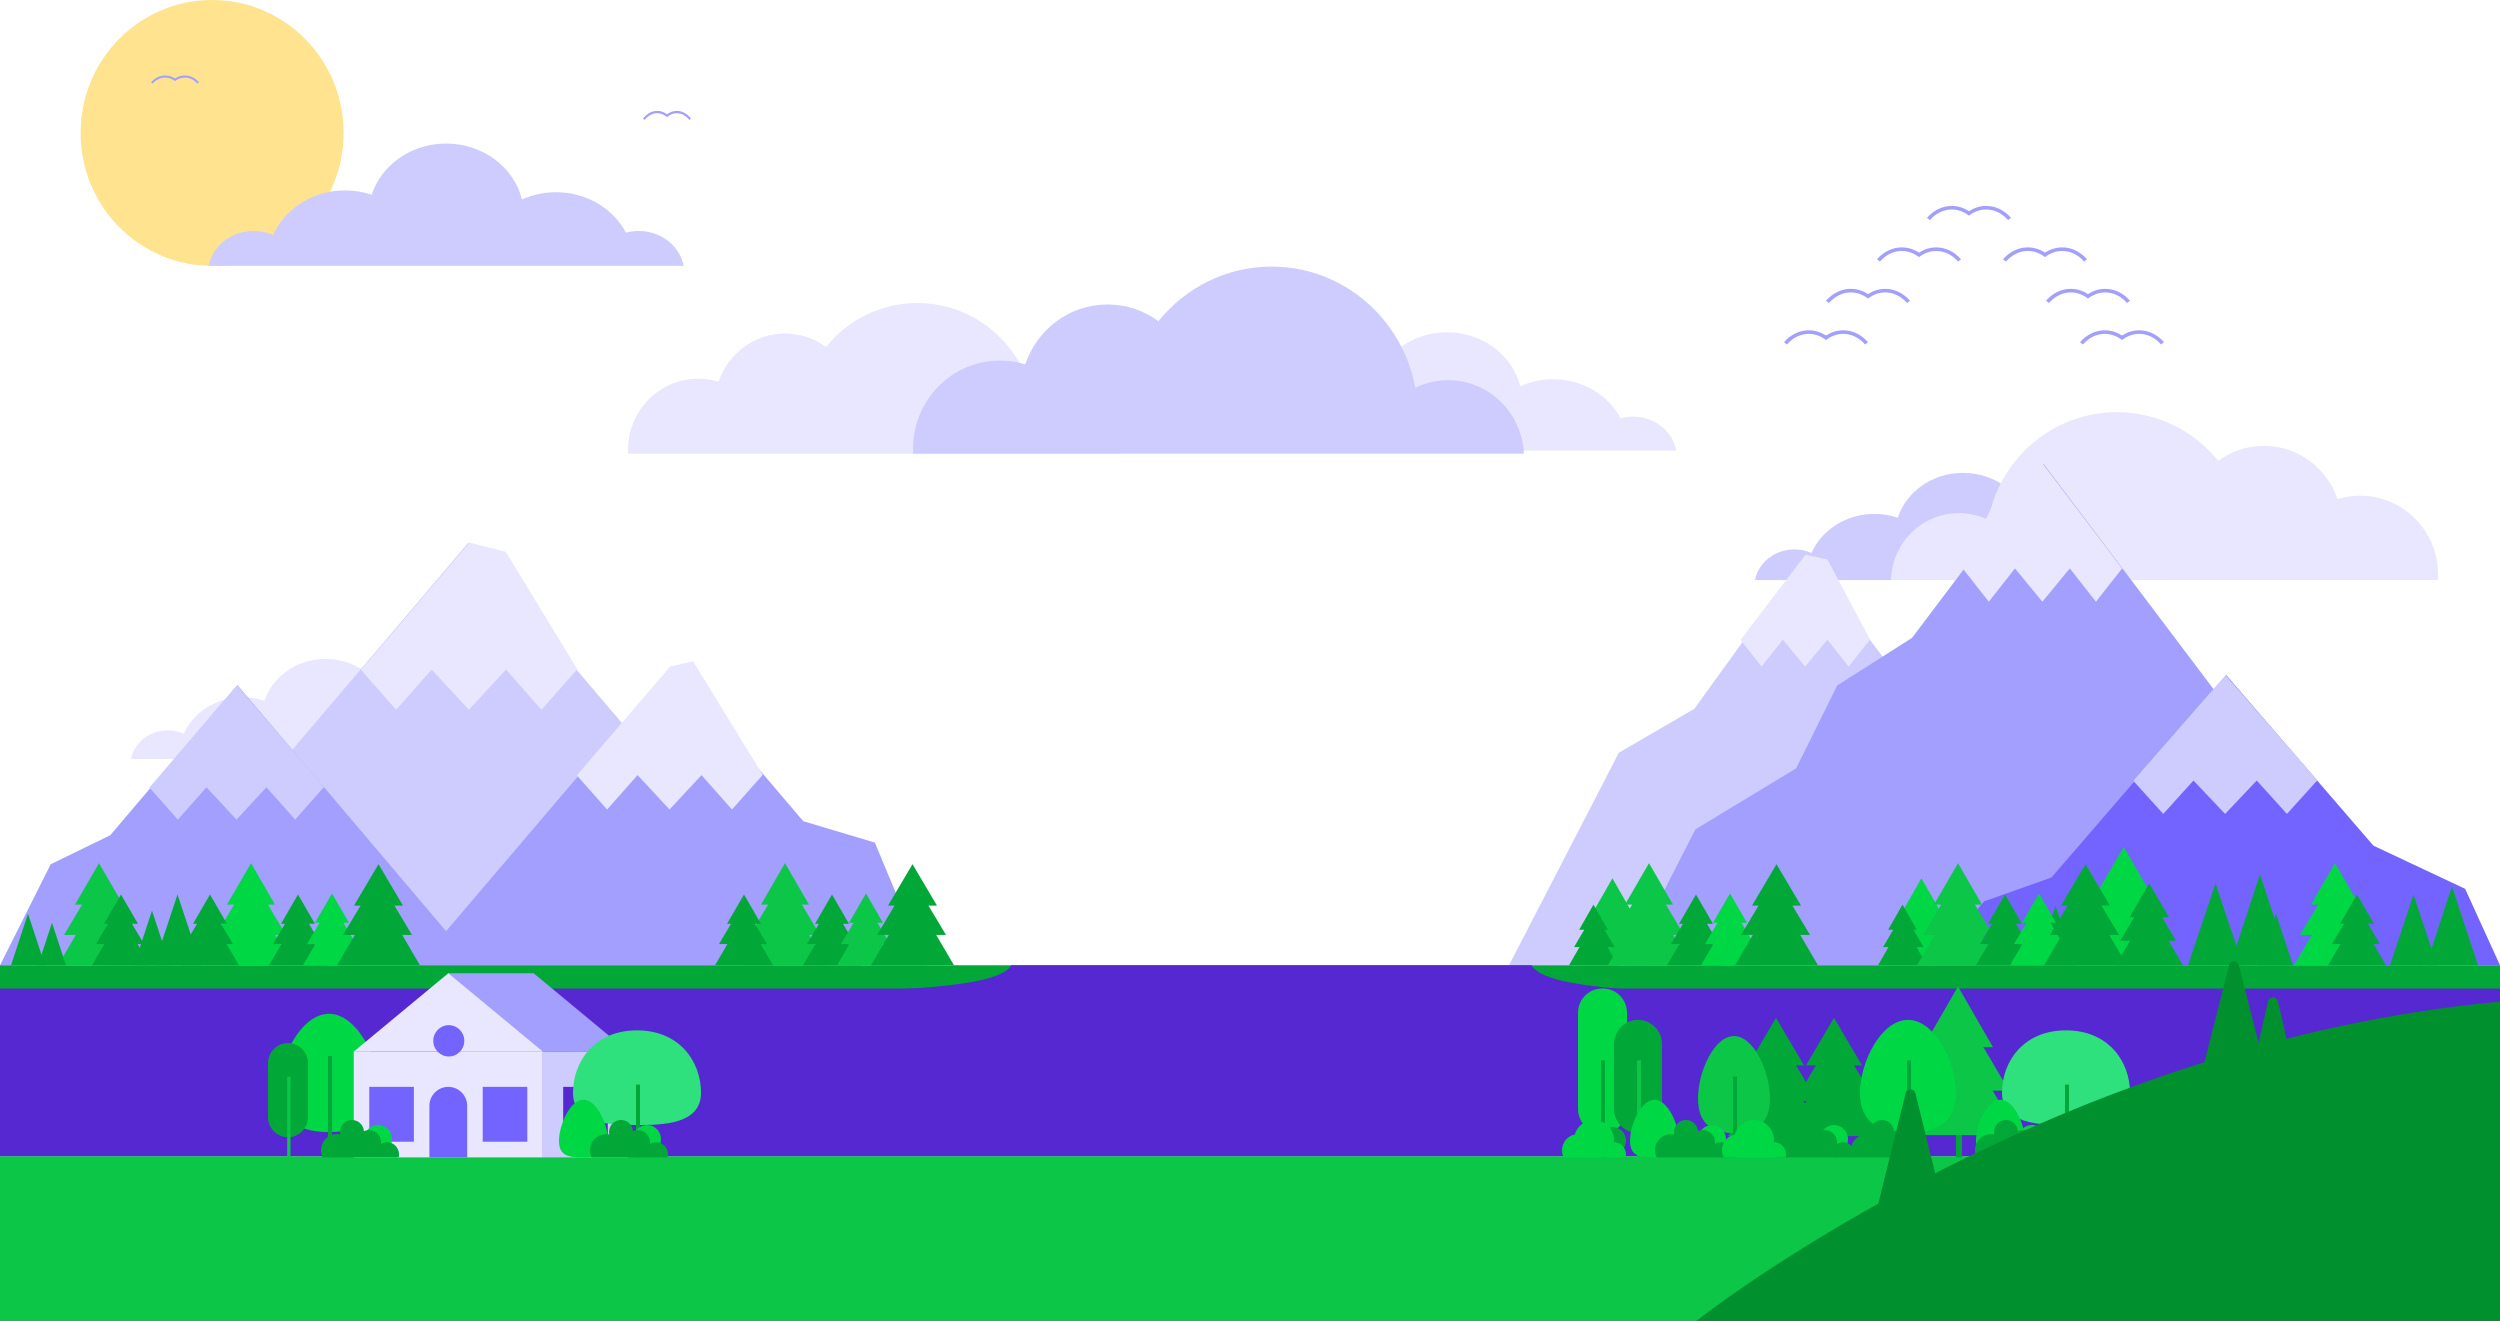 <svg width="878" height="464" viewBox="0 0 878 464" fill="none" xmlns="http://www.w3.org/2000/svg">
<path d="M74.492 93.392C99.998 93.392 120.675 72.485 120.675 46.696C120.675 20.906 99.998 0 74.492 0C48.986 0 28.31 20.906 28.31 46.696C28.31 72.485 48.986 93.392 74.492 93.392Z" fill="#FFE38E"/>
<path fill-rule="evenodd" clip-rule="evenodd" d="M156.692 50.411C169.672 50.411 180.537 58.803 183.319 70.053C186.93 68.42 190.988 67.504 195.277 67.504C206.058 67.504 215.38 73.293 219.823 81.701C221.243 81.319 222.746 81.114 224.3 81.114C232.202 81.114 238.77 86.408 240.102 93.378H73.282C74.614 86.408 81.182 81.114 89.084 81.114C91.531 81.114 93.85 81.622 95.925 82.529C100.02 73.338 109.786 66.87 121.181 66.87C124.469 66.87 127.621 67.409 130.541 68.396C133.933 57.989 144.358 50.411 156.692 50.411Z" fill="#CECCFF"/>
<path fill-rule="evenodd" clip-rule="evenodd" d="M689.406 166.069C700.773 166.069 710.288 173.418 712.724 183.269C715.887 181.838 719.44 181.036 723.196 181.036C732.638 181.036 740.802 186.106 744.693 193.468C745.937 193.133 747.253 192.954 748.614 192.954C755.54 192.954 761.296 197.598 762.456 203.71H616.356C617.516 197.598 623.272 192.954 630.198 192.954C632.341 192.954 634.372 193.398 636.189 194.193C639.775 186.145 648.328 180.482 658.307 180.482C661.186 180.482 663.947 180.953 666.504 181.818C669.475 172.705 678.604 166.069 689.406 166.069Z" fill="#CECCFF"/>
<path fill-rule="evenodd" clip-rule="evenodd" d="M743.461 144.764C757.813 144.764 770.628 151.404 779.057 161.807C783.553 158.52 789.082 156.582 795.059 156.582C807.071 156.582 817.272 164.408 820.931 175.285C823.454 174.508 826.133 174.09 828.909 174.09C843.995 174.09 856.226 186.436 856.226 201.665C856.226 202.353 856.201 203.035 856.152 203.71L664.119 203.71C664.425 190.683 674.982 180.218 687.96 180.218C691.659 180.218 695.161 181.068 698.285 182.584C702.268 161.057 720.98 144.764 743.461 144.764Z" fill="#E8E7FF"/>
<path fill-rule="evenodd" clip-rule="evenodd" d="M64.914 26.515C66.768 26.515 68.506 27.357 69.829 28.835L69.888 28.901L69.3 29.355C68.109 27.994 66.556 27.23 64.914 27.23C63.796 27.23 62.718 27.582 61.761 28.247L61.69 28.297L61.459 28.462L61.229 28.297C60.254 27.6 59.15 27.23 58.004 27.23C56.388 27.23 54.859 27.97 53.675 29.291L53.618 29.355L53.03 28.901C54.36 27.382 56.122 26.515 58.004 26.515C59.204 26.515 60.36 26.867 61.391 27.526L61.459 27.57L61.527 27.526C62.533 26.883 63.658 26.532 64.826 26.515L64.914 26.515Z" fill="#A39FFF"/>
<path fill-rule="evenodd" clip-rule="evenodd" d="M647.338 116C650.582 116 653.624 117.474 655.939 120.06L656.042 120.177L655.014 120.972C652.928 118.589 650.211 117.252 647.338 117.252C645.381 117.252 643.495 117.869 641.82 119.031L641.695 119.12L641.292 119.408L640.889 119.12C639.182 117.9 637.25 117.252 635.245 117.252C632.417 117.252 629.741 118.547 627.669 120.859L627.569 120.972L626.541 120.177C628.868 117.518 631.952 116 635.245 116C637.345 116 639.368 116.617 641.173 117.77L641.291 117.848L641.41 117.771C643.17 116.645 645.139 116.031 647.184 116.002L647.338 116Z" fill="#A39FFF"/>
<path fill-rule="evenodd" clip-rule="evenodd" d="M751.293 116C754.538 116 757.579 117.473 759.894 120.06L759.997 120.176L758.969 120.971C756.883 118.588 754.166 117.251 751.293 117.251C749.336 117.251 747.45 117.868 745.775 119.031L745.65 119.119L745.247 119.407L744.844 119.119C743.137 117.9 741.205 117.251 739.2 117.251C736.372 117.251 733.696 118.546 731.624 120.859L731.524 120.971L730.496 120.176C732.823 117.517 735.907 116 739.2 116C741.3 116 743.323 116.616 745.128 117.77L745.246 117.847L745.365 117.77C747.125 116.644 749.094 116.03 751.139 116.001L751.293 116Z" fill="#A39FFF"/>
<path fill-rule="evenodd" clip-rule="evenodd" d="M739.351 101.441C742.596 101.441 745.638 102.915 747.952 105.501L748.055 105.618L747.027 106.413C744.942 104.03 742.225 102.693 739.351 102.693C737.395 102.693 735.509 103.31 733.834 104.472L733.708 104.561L733.305 104.849L732.902 104.561C731.196 103.341 729.264 102.693 727.259 102.693C724.431 102.693 721.755 103.988 719.683 106.3L719.583 106.413L718.555 105.618C720.882 102.959 723.966 101.441 727.259 101.441C729.359 101.441 731.382 102.058 733.186 103.211L733.305 103.288L733.424 103.211C735.184 102.086 737.153 101.472 739.198 101.443L739.351 101.441Z" fill="#A39FFF"/>
<path fill-rule="evenodd" clip-rule="evenodd" d="M724.25 86.882C727.495 86.882 730.536 88.356 732.851 90.942L732.954 91.059L731.926 91.854C729.84 89.471 727.123 88.134 724.25 88.134C722.293 88.134 720.407 88.751 718.732 89.913L718.607 90.001L718.204 90.289L717.801 90.001C716.094 88.782 714.162 88.134 712.157 88.134C709.329 88.134 706.653 89.428 704.581 91.741L704.481 91.854L703.453 91.059C705.78 88.4 708.864 86.882 712.157 86.882C714.257 86.882 716.28 87.499 718.085 88.652L718.203 88.729L718.322 88.652C720.083 87.527 722.051 86.913 724.096 86.883L724.25 86.882Z" fill="#A39FFF"/>
<path fill-rule="evenodd" clip-rule="evenodd" d="M662.088 101.441C665.332 101.441 668.374 102.915 670.689 105.501L670.792 105.618L669.764 106.413C667.678 104.03 664.961 102.693 662.088 102.693C660.131 102.693 658.245 103.31 656.57 104.472L656.445 104.561L656.042 104.849L655.639 104.561C653.932 103.341 652 102.693 649.995 102.693C647.167 102.693 644.491 103.988 642.419 106.3L642.319 106.413L641.291 105.618C643.618 102.959 646.702 101.441 649.995 101.441C652.095 101.441 654.118 102.058 655.923 103.211L656.041 103.288L656.16 103.211C657.92 102.086 659.889 101.472 661.934 101.443L662.088 101.441Z" fill="#A39FFF"/>
<path fill-rule="evenodd" clip-rule="evenodd" d="M680 86.882C683.245 86.882 686.286 88.356 688.601 90.942L688.704 91.059L687.676 91.854C685.59 89.471 682.873 88.134 680 88.134C678.043 88.134 676.157 88.751 674.482 89.913L674.357 90.001L673.954 90.289L673.551 90.001C671.844 88.782 669.912 88.134 667.907 88.134C665.079 88.134 662.403 89.428 660.331 91.741L660.231 91.854L659.203 91.059C661.53 88.4 664.614 86.882 667.907 86.882C670.007 86.882 672.03 87.499 673.835 88.652L673.953 88.729L674.072 88.652C675.833 87.527 677.801 86.913 679.846 86.883L680 86.882Z" fill="#A39FFF"/>
<path fill-rule="evenodd" clip-rule="evenodd" d="M697.559 72.323C700.804 72.323 703.846 73.796 706.16 76.383L706.263 76.499L705.235 77.294C703.15 74.911 700.433 73.574 697.559 73.574C695.603 73.574 693.717 74.191 692.042 75.354L691.916 75.442L691.513 75.73L691.11 75.442C689.404 74.222 687.472 73.574 685.467 73.574C682.639 73.574 679.963 74.869 677.891 77.181L677.791 77.294L676.763 76.499C679.09 73.84 682.174 72.323 685.467 72.323C687.567 72.323 689.59 72.939 691.394 74.093L691.513 74.17L691.632 74.093C693.392 72.967 695.361 72.353 697.406 72.324L697.559 72.323Z" fill="#A39FFF"/>
<path fill-rule="evenodd" clip-rule="evenodd" d="M237.706 38.943C239.56 38.943 241.298 39.89 242.621 41.553L242.68 41.628L242.092 42.139C240.9 40.607 239.348 39.748 237.706 39.748C236.588 39.748 235.51 40.145 234.553 40.892L234.481 40.949L234.251 41.134L234.021 40.949C233.046 40.164 231.942 39.748 230.796 39.748C229.18 39.748 227.651 40.58 226.467 42.067L226.41 42.139L225.822 41.628C227.152 39.919 228.914 38.943 230.796 38.943C231.996 38.943 233.152 39.34 234.183 40.081L234.251 40.131L234.319 40.081C235.325 39.358 236.45 38.963 237.618 38.944L237.706 38.943Z" fill="#A39FFF"/>
<path fill-rule="evenodd" clip-rule="evenodd" d="M508.187 116.71C520.72 116.71 531.211 124.805 533.896 135.657C537.383 134.082 541.301 133.198 545.442 133.198C555.852 133.198 564.854 138.782 569.143 146.893C570.515 146.524 571.966 146.327 573.467 146.327C581.135 146.327 587.501 151.484 588.743 158.257H427.63C428.872 151.484 435.239 146.327 442.906 146.327C445.269 146.327 447.508 146.816 449.512 147.692C453.466 138.826 462.895 132.587 473.898 132.587C477.073 132.587 480.116 133.107 482.935 134.059C486.211 124.02 496.277 116.71 508.187 116.71Z" fill="#E8E7FF"/>
<path fill-rule="evenodd" clip-rule="evenodd" d="M114.316 231.408C124.945 231.408 133.843 238.271 136.121 247.472C139.078 246.136 142.401 245.387 145.913 245.387C154.742 245.387 162.376 250.121 166.015 256.998C167.178 256.685 168.408 256.518 169.681 256.518C176.158 256.518 181.54 260.855 182.624 266.563H46.008C47.092 260.855 52.474 256.518 58.951 256.518C60.955 256.518 62.854 256.933 64.553 257.675C67.907 250.158 75.904 244.869 85.236 244.869C87.928 244.869 90.51 245.309 92.9 246.117C95.679 237.605 104.216 231.408 114.316 231.408Z" fill="#E8E7FF"/>
<path fill-rule="evenodd" clip-rule="evenodd" d="M322.182 106.413C309.247 106.413 297.697 112.435 290.101 121.87C286.049 118.889 281.066 117.131 275.679 117.131C264.853 117.131 255.66 124.229 252.362 134.094C250.088 133.389 247.674 133.01 245.172 133.01C231.575 133.01 220.553 144.207 220.553 158.02C220.553 158.457 220.564 158.891 220.586 159.323L393.669 159.323C393.116 147.765 383.716 138.568 372.202 138.568C368.869 138.568 365.712 139.339 362.897 140.714C359.307 121.19 342.443 106.413 322.182 106.413Z" fill="#E8E7FF"/>
<path fill-rule="evenodd" clip-rule="evenodd" d="M446.599 93.629C430.569 93.629 416.254 101.1 406.84 112.804C401.818 109.106 395.642 106.925 388.966 106.925C375.549 106.925 364.154 115.73 360.067 127.968C357.25 127.093 354.257 126.623 351.157 126.623C334.306 126.623 320.645 140.513 320.645 157.648C320.645 158.21 320.66 158.768 320.689 159.323L535.199 159.323C534.542 144.958 522.881 133.518 508.591 133.518C504.46 133.518 500.549 134.474 497.059 136.18C492.61 111.96 471.71 93.629 446.599 93.629Z" fill="#CECCFF"/>
<path fill-rule="evenodd" clip-rule="evenodd" d="M695.2 270.114C705.01 270.114 713.221 276.426 715.324 284.886C718.053 283.658 721.12 282.969 724.361 282.969C732.509 282.969 739.555 287.323 742.913 293.646C743.987 293.359 745.122 293.205 746.297 293.205C752.269 293.205 757.233 297.186 758.24 302.428H632.159C633.166 297.186 638.13 293.205 644.102 293.205C645.951 293.205 647.704 293.587 649.272 294.269C652.368 287.357 659.748 282.493 668.36 282.493C670.845 282.493 673.228 282.898 675.435 283.64C677.998 275.813 685.877 270.114 695.2 270.114Z" fill="#E8E7FF"/>
<path fill-rule="evenodd" clip-rule="evenodd" d="M626.858 265.143C635.936 265.143 644.042 269.336 649.373 275.904C652.217 273.829 655.715 272.605 659.495 272.605C667.093 272.605 673.546 277.547 675.86 284.415C677.456 283.924 679.151 283.66 680.906 283.66C690.449 283.66 698.185 291.456 698.185 301.072C698.185 301.528 698.168 301.981 698.133 302.429L576.67 302.428C576.829 294.173 583.521 287.529 591.752 287.529C594.091 287.529 596.306 288.066 598.282 289.024C600.802 275.431 612.638 265.143 626.858 265.143Z" fill="#CECCFF"/>
<path fill-rule="evenodd" clip-rule="evenodd" d="M164.538 190.572L290.794 339.004H38.281L164.538 190.572Z" fill="#CECCFF"/>
<path fill-rule="evenodd" clip-rule="evenodd" d="M164.872 190.572L177.658 193.806L202.624 234.855L202.625 235.158L190.165 249.267L177.706 235.158L164.654 249.267L151.601 235.158L139.142 249.267L126.773 235.261L164.872 190.572Z" fill="#E8E7FF"/>
<path fill-rule="evenodd" clip-rule="evenodd" d="M235.831 234.092L282.109 288.412L307.246 295.916L325.211 339.004H146.45L235.831 234.092Z" fill="#A39FFF"/>
<path fill-rule="evenodd" clip-rule="evenodd" d="M235.331 234.092L243.41 232.239L267.787 271.965L267.788 272.225L257.076 284.292L246.365 272.225L235.143 284.292L223.922 272.225L213.211 284.292L202.577 272.313L235.331 234.092Z" fill="#E8E7FF"/>
<path fill-rule="evenodd" clip-rule="evenodd" d="M83.41 240.641L166.82 339.004H0L17.812 303.514L38.73 293.331L83.41 240.641Z" fill="#A39FFF"/>
<path fill-rule="evenodd" clip-rule="evenodd" d="M83.226 240.641L113.697 276.254L113.697 276.497L103.641 287.844L93.585 276.497L83.05 287.844L72.515 276.497L62.459 287.844L52.476 276.58L83.226 240.641Z" fill="#CECCFF"/>
<path fill-rule="evenodd" clip-rule="evenodd" d="M634.137 194.833L743.139 339.004H529.961L568.545 264.35L595.044 248.935L634.137 194.833Z" fill="#CECCFF"/>
<path fill-rule="evenodd" clip-rule="evenodd" d="M634.075 194.833L641.783 196.463L656.707 224.519V224.66L649.241 234.099L641.775 224.66L633.954 234.099L626.132 224.66L618.666 234.099L611.27 224.747L634.075 194.833Z" fill="#E8E7FF"/>
<path fill-rule="evenodd" clip-rule="evenodd" d="M717.655 162.874L850.606 339.004H571.051L595.416 291.267L630.785 269.854L645.235 240.727L671.495 224.025L717.655 162.874Z" fill="#A39FFF"/>
<g filter="url(#filter0_dd_1461_25314)">
<path fill-rule="evenodd" clip-rule="evenodd" d="M717.485 162.874L745.474 199.843L736.299 211.522L727.111 199.828L717.485 211.522L707.859 199.828L698.671 211.522L689.495 199.843L705.87 165.23L717.485 162.874Z" fill="#E8E7FF"/>
</g>
<path fill-rule="evenodd" clip-rule="evenodd" d="M781.832 237.09L833.552 297.009L865.752 312.15L878 339.004H677.465L696.862 316.532L720.471 308.179L781.832 237.09Z" fill="#7364FF"/>
<path fill-rule="evenodd" clip-rule="evenodd" d="M781.637 237.09L813.773 273.873L813.774 274.125L803.168 285.845L792.562 274.125L781.451 285.845L770.34 274.125L759.735 285.845L749.206 274.21L781.637 237.09Z" fill="#CECCFF"/>
<path d="M878 339.004H0V406.118H878V339.004Z" fill="#02A837"/>
<path d="M878 347.172H0V406.119H878V347.172Z" fill="#5628D2"/>
<path fill-rule="evenodd" clip-rule="evenodd" d="M355.123 339.004H537.879C541.29 344.783 558.233 346.453 575.969 347.881H302.384C333.24 347.165 352.294 344.455 355.123 339.004Z" fill="#5628D2"/>
<path fill-rule="evenodd" clip-rule="evenodd" d="M88.151 303.139L79.722 317.698H82.217L75.859 328.351H79.998L73.752 339.004H102.901L96.655 328.351H100.443L94.085 317.698H96.58L88.151 303.139Z" fill="#00D745"/>
<path fill-rule="evenodd" clip-rule="evenodd" d="M104.658 314.146L98.688 324.444H100.092L95.878 331.546H98.838L94.473 339.004H114.843L110.478 331.546H112.736L108.521 324.444H110.628L104.658 314.146Z" fill="#02A837"/>
<path fill-rule="evenodd" clip-rule="evenodd" d="M73.753 314.146L67.782 324.444H69.187L64.973 331.546H67.933L63.568 339.004H83.938L79.572 331.546H81.83L77.616 324.444H79.723L73.753 314.146Z" fill="#02A837"/>
<path fill-rule="evenodd" clip-rule="evenodd" d="M116.598 313.792L110.628 324.09H112.226L107.818 331.547H110.779L106.414 339.004H126.783L122.418 331.547H125.027L120.62 324.09H122.569L116.598 313.792Z" fill="#00D745"/>
<path fill-rule="evenodd" clip-rule="evenodd" d="M132.929 303.494L124.325 318.053H126.626L120.462 328.351H124.601L118.354 339.004H147.504L141.257 328.351H144.694L138.53 318.053H141.534L132.929 303.494Z" fill="#02A837"/>
<path fill-rule="evenodd" clip-rule="evenodd" d="M275.692 303.139L267.263 317.698H269.758L263.4 328.351H267.539L261.293 339.004H290.442L284.196 328.351H287.984L281.626 317.698H284.121L275.692 303.139Z" fill="#0CC647"/>
<path fill-rule="evenodd" clip-rule="evenodd" d="M292.199 314.146L286.229 324.444H287.633L283.419 331.546H286.379L282.014 339.004H302.384L298.019 331.546H300.277L296.062 324.444H298.169L292.199 314.146Z" fill="#02A837"/>
<path fill-rule="evenodd" clip-rule="evenodd" d="M261.293 314.146L255.322 324.444H256.727L252.513 331.546H255.473L251.108 339.004H271.478L267.112 331.546H269.37L265.156 324.444H267.263L261.293 314.146Z" fill="#02A837"/>
<path fill-rule="evenodd" clip-rule="evenodd" d="M304.138 313.792L298.168 324.09H299.766L295.358 331.547H298.319L293.954 339.004H314.323L309.958 331.547H312.567L308.16 324.09H310.109L304.138 313.792Z" fill="#0CC647"/>
<path fill-rule="evenodd" clip-rule="evenodd" d="M320.47 303.494L311.866 318.053H314.167L308.003 328.351H312.142L305.895 339.004H335.045L328.798 328.351H332.235L326.071 318.053H329.075L320.47 303.494Z" fill="#02A837"/>
<path fill-rule="evenodd" clip-rule="evenodd" d="M34.769 303.139L26.34 317.698H28.835L22.477 328.351H26.616L20.37 339.004H49.52L43.273 328.351H47.061L40.703 317.698H43.198L34.769 303.139Z" fill="#0CC647"/>
<path fill-rule="evenodd" clip-rule="evenodd" d="M42.496 314.146L36.526 324.444H37.93L33.716 331.546H36.676L32.311 339.004H52.681L48.316 331.546H50.574L46.359 324.444H48.466L42.496 314.146Z" fill="#02A837"/>
<path fill-rule="evenodd" clip-rule="evenodd" d="M62.338 314.146L70.591 339.004H54.085L62.338 314.146Z" fill="#02A837"/>
<path fill-rule="evenodd" clip-rule="evenodd" d="M53.383 319.828L59.705 339.004H47.062L53.383 319.828Z" fill="#02A837"/>
<path fill-rule="evenodd" clip-rule="evenodd" d="M18.262 324.09L23.179 339.004H13.346L18.262 324.09Z" fill="#02A837"/>
<path fill-rule="evenodd" clip-rule="evenodd" d="M9.834 320.894L15.804 339.004H3.863L9.834 320.894Z" fill="#02A837"/>
<path fill-rule="evenodd" clip-rule="evenodd" d="M820.053 303.139L811.625 317.698H814.119L807.761 328.351H811.901L805.654 339.004H834.804L828.557 328.351H832.345L825.988 317.698H828.482L820.053 303.139Z" fill="#00D745"/>
<path fill-rule="evenodd" clip-rule="evenodd" d="M827.779 314.146L821.809 324.444H823.213L818.999 331.546H821.959L817.594 339.004H837.964L833.599 331.546H835.857L831.642 324.444H833.749L827.779 314.146Z" fill="#02A837"/>
<path fill-rule="evenodd" clip-rule="evenodd" d="M847.622 314.146L855.876 339.004H839.369L847.622 314.146Z" fill="#02A837"/>
<path fill-rule="evenodd" clip-rule="evenodd" d="M799.332 320.894L805.302 339.004H793.361L799.332 320.894Z" fill="#02A837"/>
<path fill-rule="evenodd" clip-rule="evenodd" d="M861.143 311.307L870.274 339.005H852.012L861.143 311.307Z" fill="#02A837"/>
<path fill-rule="evenodd" clip-rule="evenodd" d="M745.838 297.458L736.035 314.323L738.936 314.323L731.542 326.664L736.356 326.664L729.091 339.004H762.993L755.729 326.664L760.134 326.664L752.74 314.323L755.641 314.323L745.838 297.458Z" fill="#00D745"/>
<path fill-rule="evenodd" clip-rule="evenodd" d="M754.824 310.21L747.88 322.139L749.514 322.139L744.612 330.366L748.055 330.366L742.978 339.005H766.669L761.592 330.366L764.218 330.366L759.317 322.139L761.767 322.139L754.824 310.21Z" fill="#02A837"/>
<path fill-rule="evenodd" clip-rule="evenodd" d="M778.083 310.241L787.741 339.004H768.425L778.083 310.241Z" fill="#02A837"/>
<path fill-rule="evenodd" clip-rule="evenodd" d="M721.891 318.054L728.74 339.005H715.043L721.891 318.054Z" fill="#02A837"/>
<path fill-rule="evenodd" clip-rule="evenodd" d="M793.712 307.045L804.248 339.004H783.176L793.712 307.045Z" fill="#02A837"/>
<path fill-rule="evenodd" clip-rule="evenodd" d="M674.803 308.465L681.912 320.862L679.808 320.861L685.17 329.933L681.679 329.933L686.947 339.004H662.363L667.631 329.933L664.437 329.933L669.799 320.861L667.695 320.862L674.803 308.465Z" fill="#00D745"/>
<path fill-rule="evenodd" clip-rule="evenodd" d="M668.158 317.698L673.202 326.525L672.015 326.525L675.576 332.613L673.075 332.612L676.763 339.004H659.554L663.242 332.612L661.334 332.613L664.894 326.525L663.114 326.525L668.158 317.698Z" fill="#02A837"/>
<path fill-rule="evenodd" clip-rule="evenodd" d="M687.65 303.139L679.221 317.698H681.716L675.358 328.351H679.497L673.251 339.004H702.4L696.154 328.351H699.942L693.584 317.698H696.079L687.65 303.139Z" fill="#0CC647"/>
<path fill-rule="evenodd" clip-rule="evenodd" d="M704.156 314.146L698.186 324.444H699.59L695.376 331.546H698.336L693.971 339.004H714.341L709.976 331.546H712.234L708.019 324.444H710.126L704.156 314.146Z" fill="#02A837"/>
<path fill-rule="evenodd" clip-rule="evenodd" d="M716.096 313.792L710.126 324.09H711.724L707.316 331.547H710.277L705.912 339.004H726.281L721.916 331.547H724.525L720.118 324.09H722.067L716.096 313.792Z" fill="#00D745"/>
<path fill-rule="evenodd" clip-rule="evenodd" d="M732.428 303.494L723.824 318.053H726.125L719.961 328.351H724.1L717.853 339.004H747.003L740.756 328.351H744.193L738.029 318.053H741.033L732.428 303.494Z" fill="#02A837"/>
<path fill-rule="evenodd" clip-rule="evenodd" d="M566.283 308.465L573.391 320.862L571.287 320.861L576.65 329.933L573.159 329.933L578.427 339.004H553.843L559.111 329.933L555.916 329.933L561.278 320.861L559.174 320.862L566.283 308.465Z" fill="#0CC647"/>
<path fill-rule="evenodd" clip-rule="evenodd" d="M559.637 317.698L564.681 326.525L563.494 326.525L567.054 332.613L564.553 332.612L568.241 339.004H551.032L554.72 332.612L552.812 332.613L556.373 326.525L554.593 326.525L559.637 317.698Z" fill="#02A837"/>
<path fill-rule="evenodd" clip-rule="evenodd" d="M579.129 303.139L570.7 317.698H573.194L566.837 328.351H570.976L564.729 339.004H593.879L587.632 328.351H591.421L585.063 317.698H587.557L579.129 303.139Z" fill="#0CC647"/>
<path fill-rule="evenodd" clip-rule="evenodd" d="M595.635 314.146L589.664 324.444H591.069L586.855 331.546H589.815L585.45 339.004H605.819L601.454 331.546H603.712L599.498 324.444H601.605L595.635 314.146Z" fill="#02A837"/>
<path fill-rule="evenodd" clip-rule="evenodd" d="M607.576 313.792L601.606 324.09H603.203L598.796 331.547H601.756L597.391 339.004H617.761L613.396 331.547H616.005L611.598 324.09H613.546L607.576 313.792Z" fill="#00D745"/>
<path fill-rule="evenodd" clip-rule="evenodd" d="M623.907 303.494L615.302 318.053H617.604L611.439 328.351H615.578L609.332 339.004H638.481L632.235 328.351H635.672L629.507 318.053H632.511L623.907 303.494Z" fill="#02A837"/>
<path d="M878 406.118H0V464H878V406.118Z" fill="#0CC647"/>
<path d="M562.973 347.172H562.622C557.967 347.172 554.193 350.987 554.193 355.694V389.429C554.193 394.136 557.967 397.951 562.622 397.951H562.973C567.628 397.951 571.402 394.136 571.402 389.429V355.694C571.402 350.987 567.628 347.172 562.973 347.172Z" fill="#00D745"/>
<path d="M563.675 372.384H562.271V406.474H563.675V372.384Z" fill="#02A837"/>
<path d="M583.695 366.702C583.695 361.995 579.921 358.18 575.266 358.18C570.611 358.18 566.837 361.995 566.837 366.702V389.429C566.837 394.135 570.611 397.951 575.266 397.951C579.921 397.951 583.695 394.135 583.695 389.429V366.702Z" fill="#02A837"/>
<path d="M576.319 372.384H574.914V406.474H576.319V372.384Z" fill="#0CC647"/>
<path fill-rule="evenodd" clip-rule="evenodd" d="M581.06 406.473C585.813 406.473 589.665 406.28 589.665 400.691C589.665 395.101 585.813 386.232 581.06 386.232C576.308 386.232 572.456 395.101 572.456 400.691C572.456 406.28 576.308 406.473 581.06 406.473Z" fill="#00D745"/>
<path d="M689.054 363.15H686.947V406.473H689.054V363.15Z" fill="#02A837"/>
<path fill-rule="evenodd" clip-rule="evenodd" d="M687.65 362.44L709.073 398.661H666.227L687.65 362.44Z" fill="#0CC647"/>
<path fill-rule="evenodd" clip-rule="evenodd" d="M688 353.208L705.56 383.037H670.44L688 353.208Z" fill="#0CC647"/>
<path fill-rule="evenodd" clip-rule="evenodd" d="M687.649 346.461L699.941 367.767H675.357L687.649 346.461Z" fill="#0CC647"/>
<path d="M645.155 372.383H643.75V406.473H645.155V372.383Z" fill="#02A837"/>
<path fill-rule="evenodd" clip-rule="evenodd" d="M644.101 370.253L660.958 399.016H627.243L644.101 370.253Z" fill="#02A837"/>
<path fill-rule="evenodd" clip-rule="evenodd" d="M644.452 362.795L658.5 386.587H630.404L644.452 362.795Z" fill="#02A837"/>
<path fill-rule="evenodd" clip-rule="evenodd" d="M644.101 357.469L653.935 374.159H634.268L644.101 357.469Z" fill="#02A837"/>
<path d="M624.784 372.383H623.379V406.473H624.784V372.383Z" fill="#02A837"/>
<path fill-rule="evenodd" clip-rule="evenodd" d="M623.731 370.253L640.588 399.016H606.873L623.731 370.253Z" fill="#02A837"/>
<path fill-rule="evenodd" clip-rule="evenodd" d="M624.082 362.795L638.13 386.587H610.034L624.082 362.795Z" fill="#02A837"/>
<path fill-rule="evenodd" clip-rule="evenodd" d="M623.731 357.469L633.565 374.159H613.897L623.731 357.469Z" fill="#02A837"/>
<path fill-rule="evenodd" clip-rule="evenodd" d="M725.579 395.11C734.89 395.11 748.056 394.78 748.056 383.798C748.056 372.815 740.509 361.864 725.579 361.864C710.65 361.864 703.103 372.815 703.103 383.798C703.103 394.78 716.269 395.11 725.579 395.11Z" fill="#2EE17C"/>
<path d="M726.633 380.906H725.229V406.474H726.633V380.906Z" fill="#02A837"/>
<path fill-rule="evenodd" clip-rule="evenodd" d="M608.981 397.951C615.964 397.951 621.624 395.234 621.624 385.82C621.624 376.406 615.964 363.861 608.981 363.861C601.998 363.861 596.338 376.406 596.338 385.82C596.338 395.234 601.998 397.951 608.981 397.951Z" fill="#0CC647"/>
<path d="M610.035 378.065H608.63V406.474H610.035V378.065Z" fill="#02A837"/>
<path fill-rule="evenodd" clip-rule="evenodd" d="M670.089 397.951C679.399 397.951 686.947 394.781 686.947 383.798C686.947 372.816 679.399 358.18 670.089 358.18C660.779 358.18 653.231 372.816 653.231 383.798C653.231 394.781 660.779 397.951 670.089 397.951Z" fill="#00D745"/>
<path d="M671.143 372.384H669.738V406.474H671.143V372.384Z" fill="#02A837"/>
<path fill-rule="evenodd" clip-rule="evenodd" d="M748.934 406.473C753.686 406.473 757.538 406.28 757.538 400.691C757.538 395.101 753.686 386.232 748.934 386.232C744.181 386.232 740.329 395.101 740.329 400.691C740.329 406.28 744.181 406.473 748.934 406.473Z" fill="#00D745"/>
<path fill-rule="evenodd" clip-rule="evenodd" d="M702.575 406.473C707.327 406.473 711.18 406.28 711.18 400.691C711.18 395.101 707.327 386.232 702.575 386.232C697.823 386.232 693.971 395.101 693.971 400.691C693.971 406.28 697.823 406.473 702.575 406.473Z" fill="#00D745"/>
<path d="M601.255 405.053C603.97 405.053 606.171 402.827 606.171 400.082C606.171 397.336 603.97 395.11 601.255 395.11C598.539 395.11 596.338 397.336 596.338 400.082C596.338 402.827 598.539 405.053 601.255 405.053Z" fill="#00D745"/>
<path fill-rule="evenodd" clip-rule="evenodd" d="M592.124 393.335C594.345 393.335 596.165 395.073 596.326 397.278C596.864 397.026 597.463 396.886 598.094 396.886C600.421 396.886 602.308 398.794 602.308 401.147C602.308 401.349 602.294 401.548 602.268 401.742C602.896 401.364 603.631 401.147 604.416 401.147C606.743 401.147 608.63 403.055 608.63 405.408C608.63 405.776 608.584 406.133 608.497 406.474L581.801 406.474C581.439 405.723 581.236 404.88 581.236 403.988C581.236 400.85 583.752 398.306 586.856 398.306C587.244 398.306 587.622 398.346 587.988 398.422C587.936 398.155 587.909 397.879 587.909 397.596C587.909 395.243 589.796 393.335 592.124 393.335Z" fill="#02A837"/>
<path d="M670.09 405.053C672.805 405.053 675.006 402.827 675.006 400.082C675.006 397.336 672.805 395.11 670.09 395.11C667.374 395.11 665.173 397.336 665.173 400.082C665.173 402.827 667.374 405.053 670.09 405.053Z" fill="#00D745"/>
<path fill-rule="evenodd" clip-rule="evenodd" d="M660.958 393.335C663.18 393.335 665 395.073 665.161 397.278C665.699 397.026 666.298 396.886 666.929 396.886C669.256 396.886 671.143 398.794 671.143 401.147C671.143 401.349 671.129 401.548 671.103 401.742C671.731 401.364 672.466 401.147 673.25 401.147C675.578 401.147 677.465 403.055 677.465 405.408C677.465 405.776 677.419 406.133 677.332 406.474L650.636 406.474C650.274 405.723 650.071 404.88 650.071 403.988C650.071 400.85 652.587 398.306 655.69 398.306C656.079 398.306 656.457 398.346 656.823 398.422C656.771 398.155 656.744 397.879 656.744 397.596C656.744 395.243 658.631 393.335 660.958 393.335Z" fill="#02A837"/>
<path d="M713.638 405.053C716.354 405.053 718.555 402.827 718.555 400.082C718.555 397.336 716.354 395.11 713.638 395.11C710.923 395.11 708.722 397.336 708.722 400.082C708.722 402.827 710.923 405.053 713.638 405.053Z" fill="#00D745"/>
<path fill-rule="evenodd" clip-rule="evenodd" d="M704.507 393.335C706.729 393.335 708.549 395.073 708.71 397.278C709.248 397.026 709.846 396.886 710.478 396.886C712.805 396.886 714.692 398.794 714.692 401.147C714.692 401.349 714.678 401.548 714.651 401.742C715.28 401.364 716.015 401.147 716.799 401.147C719.127 401.147 721.014 403.055 721.014 405.408C721.014 405.776 720.968 406.133 720.881 406.474L694.185 406.474C693.823 405.723 693.62 404.88 693.62 403.988C693.62 400.85 696.136 398.306 699.239 398.306C699.627 398.306 700.006 398.346 700.372 398.422C700.32 398.155 700.293 397.879 700.293 397.596C700.293 395.243 702.18 393.335 704.507 393.335Z" fill="#02A837"/>
<path d="M739.627 405.053C742.342 405.053 744.544 402.827 744.544 400.082C744.544 397.336 742.342 395.11 739.627 395.11C736.911 395.11 734.71 397.336 734.71 400.082C734.71 402.827 736.911 405.053 739.627 405.053Z" fill="#00D745"/>
<path fill-rule="evenodd" clip-rule="evenodd" d="M730.496 393.335C732.717 393.335 734.537 395.073 734.698 397.278C735.236 397.026 735.835 396.886 736.466 396.886C738.794 396.886 740.68 398.794 740.68 401.147C740.68 401.349 740.667 401.548 740.64 401.742C741.268 401.364 742.003 401.147 742.788 401.147C745.115 401.147 747.002 403.055 747.002 405.408C747.002 405.776 746.956 406.133 746.869 406.474L720.173 406.474C719.811 405.723 719.608 404.88 719.608 403.988C719.608 400.85 722.124 398.306 725.228 398.306C725.616 398.306 725.995 398.346 726.36 398.422C726.308 398.155 726.281 397.879 726.281 397.596C726.281 395.243 728.168 393.335 730.496 393.335Z" fill="#02A837"/>
<path d="M644.1 405.053C646.816 405.053 649.017 402.827 649.017 400.082C649.017 397.336 646.816 395.11 644.1 395.11C641.385 395.11 639.184 397.336 639.184 400.082C639.184 402.827 641.385 405.053 644.1 405.053Z" fill="#00D745"/>
<path fill-rule="evenodd" clip-rule="evenodd" d="M634.969 393.335C637.191 393.335 639.011 395.073 639.172 397.278C639.71 397.026 640.308 396.886 640.94 396.886C643.267 396.886 645.154 398.794 645.154 401.147C645.154 401.349 645.14 401.548 645.113 401.742C645.742 401.364 646.476 401.147 647.261 401.147C649.589 401.147 651.476 403.055 651.476 405.408C651.476 405.776 651.43 406.133 651.343 406.474L624.647 406.474C624.285 405.723 624.082 404.88 624.082 403.988C624.082 400.85 626.598 398.306 629.701 398.306C630.089 398.306 630.468 398.346 630.834 398.422C630.782 398.155 630.755 397.879 630.755 397.596C630.755 395.243 632.642 393.335 634.969 393.335Z" fill="#02A837"/>
<path d="M622.502 405.408C625.12 405.408 627.243 403.262 627.243 400.614C627.243 397.967 625.12 395.82 622.502 395.82C619.883 395.82 617.761 397.967 617.761 400.614C617.761 403.262 619.883 405.408 622.502 405.408Z" fill="#02A837"/>
<path fill-rule="evenodd" clip-rule="evenodd" d="M616.005 393.335C619.884 393.335 623.029 396.515 623.029 400.437C623.029 400.677 623.017 400.914 622.994 401.148L623.029 401.147C625.357 401.147 627.243 403.055 627.243 405.408C627.243 405.776 627.197 406.133 627.111 406.474L605.332 406.474C604.97 405.723 604.767 404.88 604.767 403.988C604.767 401.237 606.701 398.942 609.269 398.419C610.129 395.48 612.819 393.335 616.005 393.335Z" fill="#00D745"/>
<path d="M566.311 405.408C568.929 405.408 571.052 403.262 571.052 400.614C571.052 397.967 568.929 395.82 566.311 395.82C563.692 395.82 561.569 397.967 561.569 400.614C561.569 403.262 563.692 405.408 566.311 405.408Z" fill="#02A837"/>
<path fill-rule="evenodd" clip-rule="evenodd" d="M559.813 393.335C563.692 393.335 566.837 396.515 566.837 400.437C566.837 400.677 566.825 400.914 566.802 401.148L566.837 401.147C569.164 401.147 571.051 403.055 571.051 405.408C571.051 405.776 571.005 406.133 570.918 406.474L549.139 406.474C548.777 405.723 548.574 404.88 548.574 403.988C548.574 401.237 550.508 398.942 553.076 398.419C553.936 395.48 556.627 393.335 559.813 393.335Z" fill="#00D745"/>
<path fill-rule="evenodd" clip-rule="evenodd" d="M115.545 397.576C125.243 397.576 133.105 394.266 133.105 382.799C133.105 371.331 125.243 356.05 115.545 356.05C105.847 356.05 97.985 371.331 97.985 382.799C97.985 394.266 105.847 397.576 115.545 397.576Z" fill="#00D745"/>
<path d="M116.643 370.88H115.18V406.474H116.643V370.88Z" fill="#02A837"/>
<path fill-rule="evenodd" clip-rule="evenodd" d="M187.406 341.801L220.607 369.321H154.205L157.44 341.801H187.406Z" fill="#A39FFF"/>
<path d="M190.642 369.321H124.24V406.474H190.642V369.321Z" fill="#E8E7FF"/>
<path d="M220.608 369.321H190.642V406.474H220.608V369.321Z" fill="#CECCFF"/>
<path fill-rule="evenodd" clip-rule="evenodd" d="M157.441 381.705C161.108 381.705 164.081 384.708 164.081 388.413V406.473H150.801V388.413C150.801 384.708 153.774 381.705 157.441 381.705Z" fill="#7364FF"/>
<path d="M145.352 381.705H129.688V400.969H145.352V381.705Z" fill="#7364FF"/>
<path d="M185.193 381.705H169.529V400.969H185.193V381.705Z" fill="#7364FF"/>
<path d="M213.457 381.705H197.793V400.969H213.457V381.705Z" fill="#5628D2"/>
<path fill-rule="evenodd" clip-rule="evenodd" d="M157.441 341.801L190.642 369.321H124.24L157.441 341.801Z" fill="#E8E7FF"/>
<path d="M157.611 371.041C160.62 371.041 163.06 368.577 163.06 365.537C163.06 362.497 160.62 360.033 157.611 360.033C154.602 360.033 152.163 362.497 152.163 365.537C152.163 368.577 154.602 371.041 157.611 371.041Z" fill="#7364FF"/>
<path fill-rule="evenodd" clip-rule="evenodd" d="M223.715 395.11C233.025 395.11 246.192 394.78 246.192 383.798C246.192 372.815 238.644 361.864 223.715 361.864C208.786 361.864 201.238 372.815 201.238 383.798C201.238 394.78 214.405 395.11 223.715 395.11Z" fill="#2EE17C"/>
<path d="M224.768 380.906H223.363V406.474H224.768V380.906Z" fill="#02A837"/>
<path d="M108.17 373.428C108.17 369.517 105.025 366.347 101.146 366.347C97.267 366.347 94.122 369.517 94.122 373.428V392.311C94.122 396.222 97.267 399.392 101.146 399.392C105.025 399.392 108.17 396.222 108.17 392.311V373.428Z" fill="#02A837"/>
<path d="M102.024 378.148H100.854V406.473H102.024V378.148Z" fill="#0CC647"/>
<path fill-rule="evenodd" clip-rule="evenodd" d="M204.926 406.473C209.678 406.473 213.53 406.28 213.53 400.691C213.53 395.101 209.678 386.232 204.926 386.232C200.174 386.232 196.321 395.101 196.321 400.691C196.321 406.28 200.174 406.473 204.926 406.473Z" fill="#00D745"/>
<path d="M227.227 405.053C229.943 405.053 232.144 402.827 232.144 400.082C232.144 397.336 229.943 395.11 227.227 395.11C224.512 395.11 222.311 397.336 222.311 400.082C222.311 402.827 224.512 405.053 227.227 405.053Z" fill="#00D745"/>
<path fill-rule="evenodd" clip-rule="evenodd" d="M218.096 393.335C220.318 393.335 222.138 395.073 222.299 397.278C222.837 397.026 223.435 396.886 224.067 396.886C226.394 396.886 228.281 398.794 228.281 401.147C228.281 401.349 228.267 401.548 228.24 401.742C228.869 401.364 229.603 401.147 230.388 401.147C232.716 401.147 234.603 403.055 234.603 405.408C234.603 405.776 234.556 406.133 234.47 406.474L207.774 406.474C207.412 405.723 207.209 404.88 207.209 403.988C207.209 400.85 209.725 398.306 212.828 398.306C213.216 398.306 213.595 398.346 213.961 398.422C213.909 398.155 213.882 397.879 213.882 397.596C213.882 395.243 215.769 393.335 218.096 393.335Z" fill="#02A837"/>
<path d="M132.754 405.053C135.469 405.053 137.671 402.827 137.671 400.082C137.671 397.336 135.469 395.11 132.754 395.11C130.038 395.11 127.837 397.336 127.837 400.082C127.837 402.827 130.038 405.053 132.754 405.053Z" fill="#00D745"/>
<path fill-rule="evenodd" clip-rule="evenodd" d="M123.623 393.335C125.844 393.335 127.664 395.073 127.825 397.278C128.363 397.026 128.962 396.886 129.593 396.886C131.921 396.886 133.807 398.794 133.807 401.147C133.807 401.349 133.793 401.548 133.767 401.742C134.395 401.364 135.13 401.147 135.915 401.147C138.242 401.147 140.129 403.055 140.129 405.408C140.129 405.776 140.083 406.133 139.996 406.474L113.3 406.474C112.938 405.723 112.735 404.88 112.735 403.988C112.735 400.85 115.251 398.306 118.355 398.306C118.743 398.306 119.121 398.346 119.487 398.422C119.435 398.155 119.408 397.879 119.408 397.596C119.408 395.243 121.295 393.335 123.623 393.335Z" fill="#02A837"/>
<path fill-rule="evenodd" clip-rule="evenodd" d="M877.997 351.787L878 463.999H595.635L595.965 463.74C603.064 458.21 723.693 365.824 877.997 351.787Z" fill="#00902E"/>
<path fill-rule="evenodd" clip-rule="evenodd" d="M799.986 351.657L807.057 381.971H789.497L796.568 351.657C796.791 350.703 797.736 350.112 798.68 350.337C799.328 350.491 799.833 351.003 799.986 351.657Z" fill="#00902E"/>
<path fill-rule="evenodd" clip-rule="evenodd" d="M786.281 338.944L797.224 381.971H771.938L782.88 338.944C783.122 337.994 784.079 337.423 785.018 337.667C785.638 337.828 786.122 338.317 786.281 338.944Z" fill="#00902E"/>
<path fill-rule="evenodd" clip-rule="evenodd" d="M672.671 383.89L687.649 444.47H654.285L669.264 383.89C669.499 382.939 670.452 382.361 671.393 382.598C672.022 382.757 672.513 383.254 672.671 383.89Z" fill="#00902E"/>
<defs>
<filter id="filter0_dd_1461_25314" x="689.295" y="162.674" width="56.179" height="48.848" filterUnits="userSpaceOnUse" color-interpolation-filters="sRGB">
<feFlood flood-opacity="0" result="BackgroundImageFix"/>
<feColorMatrix in="SourceAlpha" type="matrix" values="0 0 0 0 0 0 0 0 0 0 0 0 0 0 0 0 0 0 127 0" result="hardAlpha"/>
<feOffset dx="-0.2"/>
<feComposite in2="hardAlpha" operator="out"/>
<feColorMatrix type="matrix" values="0 0 0 0 0.639 0 0 0 0 0.624 0 0 0 0 1 0 0 0 1 0"/>
<feBlend mode="normal" in2="BackgroundImageFix" result="effect1_dropShadow_1461_25314"/>
<feColorMatrix in="SourceAlpha" type="matrix" values="0 0 0 0 0 0 0 0 0 0 0 0 0 0 0 0 0 0 127 0" result="hardAlpha"/>
<feOffset dy="-0.2"/>
<feComposite in2="hardAlpha" operator="out"/>
<feColorMatrix type="matrix" values="0 0 0 0 0.133 0 0 0 0 0.2 0 0 0 0 0 0 0 0 0.25 0"/>
<feBlend mode="normal" in2="effect1_dropShadow_1461_25314" result="effect2_dropShadow_1461_25314"/>
<feBlend mode="normal" in="SourceGraphic" in2="effect2_dropShadow_1461_25314" result="shape"/>
</filter>
</defs>
</svg>
